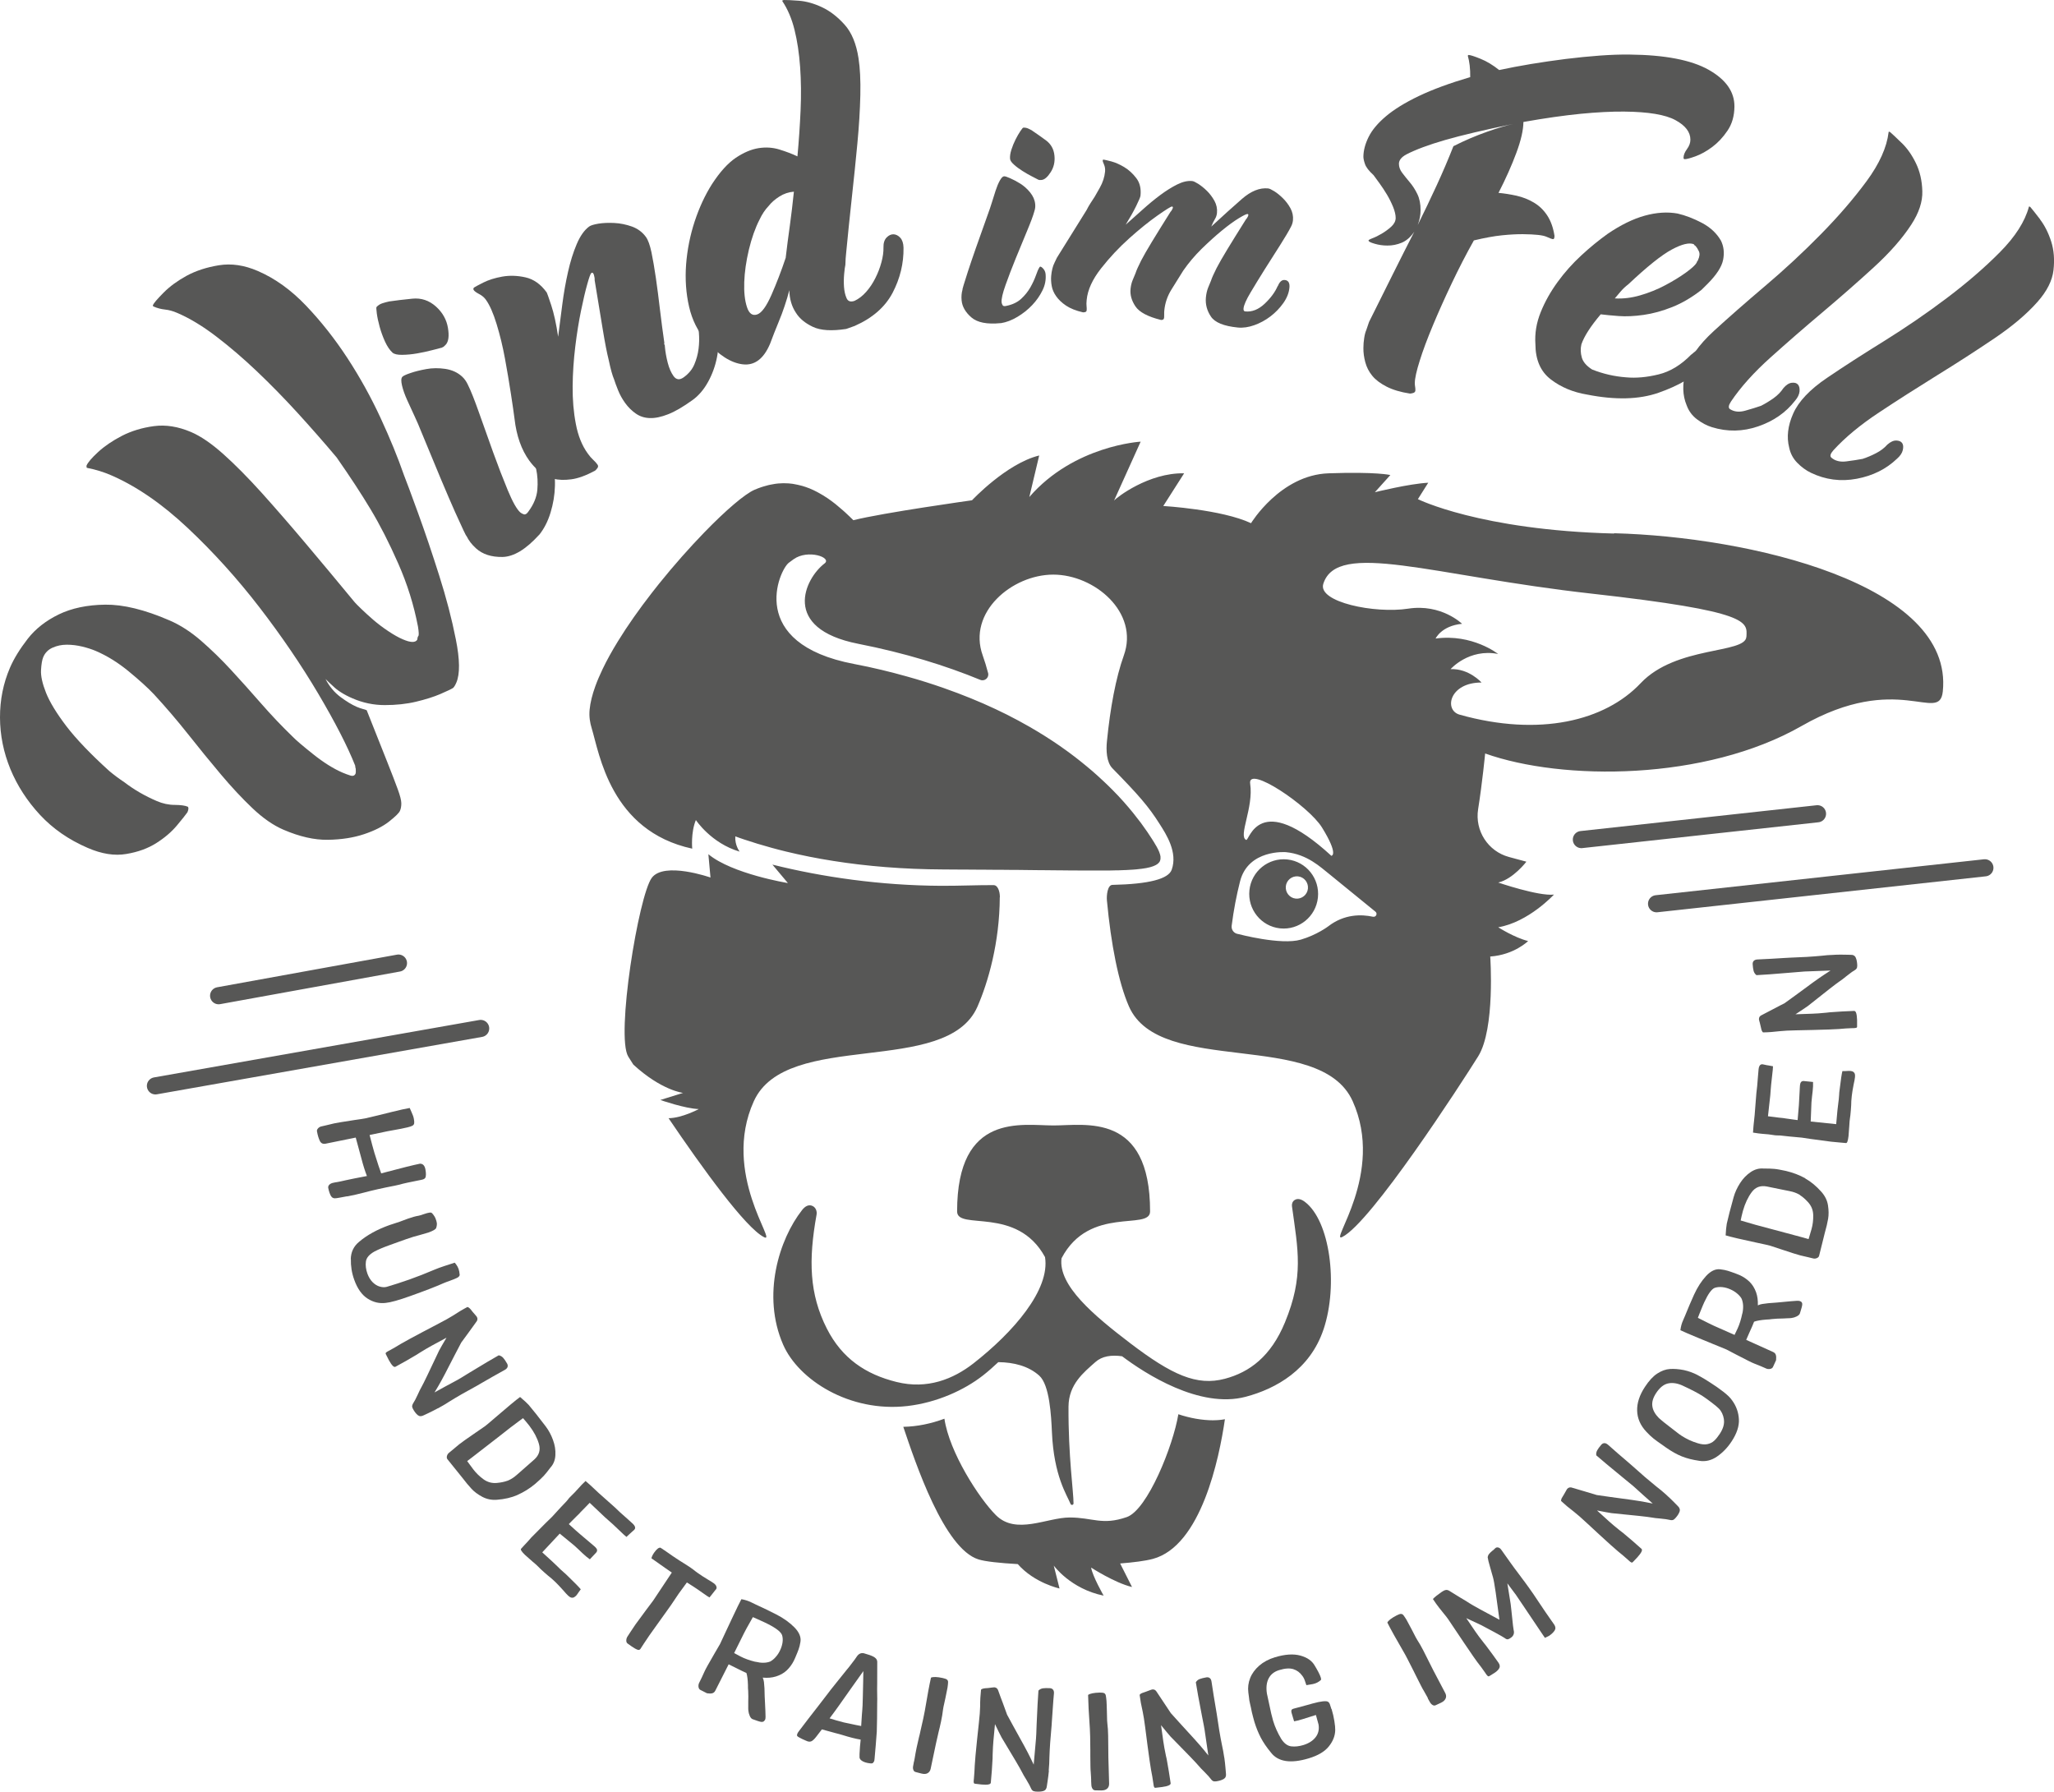 <?xml version="1.0" encoding="UTF-8"?>
<svg id="Ebene_9_Kopie_Kopie" data-name="Ebene 9 Kopie Kopie" xmlns="http://www.w3.org/2000/svg" viewBox="0 0 359.55 313.62">
  <defs>
    <style>
      .cls-1 {
        fill: none;
        stroke: #575756;
        stroke-linecap: round;
        stroke-miterlimit: 10;
        stroke-width: 3px;
      }

      .cls-2 {
        fill: #575756;
      }
    </style>
  </defs>
  <g id="Fond">
    <g>
      <line class="cls-1" x1="84.14" y1="180.02" x2="27.21" y2="190.07"/>
      <line class="cls-1" x1="69.75" y1="168.58" x2="38.27" y2="174.29"/>
      <line class="cls-1" x1="347.45" y1="151.9" x2="289.98" y2="158.19"/>
      <line class="cls-1" x1="318.15" y1="142.44" x2="276.82" y2="146.96"/>
    </g>
  </g>
  <g id="Typo">
    <g>
      <path class="cls-2" d="M60.79,209.39c-.62.12-1.07.2-1.35.25-.29.05-.47.08-.55.09-.44.08-.76-.05-.96-.39-.2-.35-.35-.81-.47-1.39-.04-.21.02-.39.16-.55.15-.16.35-.27.6-.34.14-.04.28-.07.42-.09s.27-.04.38-.06l.57-.11c.41-.08.71-.15.89-.2.19-.05.7-.16,1.53-.32l2.22-.43c-.35-.9-.67-1.92-.96-3.05-.43-1.54-.76-2.76-1-3.68l-5.27,1.07c-.47.09-.81-.07-1.01-.48-.2-.41-.37-.96-.5-1.66-.04-.19.02-.37.19-.55.16-.18.36-.29.6-.34l.7-.16,1.5-.36c.25-.07,1.44-.26,3.57-.59.86-.12,1.49-.21,1.88-.29.06-.01.81-.19,2.25-.53.28-.07,1.1-.27,2.46-.61,1.36-.34,2.39-.56,3.08-.68.03.09.15.35.34.77.2.42.33.8.39,1.15.07.35.08.61.05.78-.03.17-.13.3-.3.4-.17.1-.46.19-.86.29-.19.05-.57.13-1.15.25l-2.35.43-3.14.66c.34,1.33.62,2.37.85,3.15.56,1.79.95,2.98,1.18,3.57l.98-.26c2.66-.71,4.6-1.19,5.81-1.44.51,0,.82.33.95.99.06.32.09.6.09.87,0,.29-.04.51-.14.65-.1.14-.3.24-.58.3-2.1.41-3.39.69-3.88.85l-.8.18c-2.18.42-4,.83-5.48,1.23-.87.23-1.84.45-2.91.66Z"/>
      <path class="cls-2" d="M61.4,220.41c.03-1.24.5-2.24,1.42-3.01,1.4-1.2,3.19-2.19,5.38-2.97l.83-.27c.22-.06.53-.16.94-.31l1.42-.53c.74-.26,1.37-.44,1.89-.52.21-.04.52-.13.92-.28.06-.02.24-.08.54-.17.3-.09.55-.12.75-.09.1.05.23.17.37.37.15.19.27.4.36.6.14.34.22.63.25.87.02.24-.01.52-.12.85-.1.24-.55.5-1.35.79-.18.06-.68.21-1.48.43-.77.19-1.55.43-2.35.71l-1.29.46-1.61.58c-1.12.4-2.03.78-2.73,1.15-.91.51-1.41,1.1-1.49,1.76-.09.66,0,1.36.26,2.1.22.6.52,1.1.9,1.49.39.39.8.65,1.25.78.45.13.86.15,1.23.05.42-.12,1.04-.31,1.85-.57.82-.27,1.52-.5,2.11-.71,1.44-.51,2.92-1.09,4.44-1.74.13-.06.38-.16.76-.3.62-.22,1.33-.46,2.13-.71.2-.06.41-.12.62-.2l.23.28c.19.25.34.53.44.81.1.29.17.64.2,1.06-.03.2-.19.37-.47.51-.28.14-.7.31-1.26.51-.5.18-.86.31-1.08.41-1.34.6-3.29,1.35-5.84,2.26-2.01.72-3.45,1.12-4.3,1.2-1.11.14-2.17-.11-3.17-.75-1-.64-1.79-1.74-2.35-3.32-.42-1.16-.61-2.37-.58-3.6Z"/>
      <path class="cls-2" d="M76.64,246.51c-.59.32-1.13.59-1.61.82s-.76.36-.85.4c-.41.22-.76.21-1.06-.03-.29-.24-.58-.61-.84-1.1-.11-.2-.15-.38-.13-.53.02-.16.11-.36.28-.62.09-.1.33-.56.71-1.37.23-.52.45-.97.67-1.35.32-.56,1.33-2.66,3.05-6.32.24-.46.68-1.21,1.3-2.26l-2.54,1.37c-.59.32-1.31.74-2.16,1.27-.24.17-.42.28-.53.34-1.23.74-2.46,1.44-3.71,2.11-.27.14-.65-.25-1.16-1.18l-.5-.99c-.07-.13-.07-.23.01-.31.08-.08.19-.16.33-.23.14-.08.26-.14.36-.19.59-.32,1.24-.7,1.94-1.13l1.47-.82c1.51-.82,3.24-1.73,5.17-2.74l1.38-.74c.13-.07.46-.27,1.02-.6.92-.6,1.78-1.12,2.59-1.54.15.05.29.13.42.27.13.13.28.32.47.57.27.33.46.55.58.67.09.1.15.17.18.23.17.31.12.62-.15.93-.48.64-.91,1.24-1.3,1.8-.73,1.01-1.16,1.6-1.29,1.76-.04.06-.4.75-1.08,2.06-1.39,2.74-2.36,4.58-2.91,5.51l-.69,1.16c.91-.51,2.24-1.24,4-2.18.27-.14.97-.57,2.1-1.27,2.43-1.48,4.15-2.49,5.14-3.05.3.06.56.2.77.43.21.23.44.57.7,1.02.11.21.14.41.07.61-.07.19-.23.36-.49.5-.58.31-1.28.71-2.11,1.18-.83.47-1.49.86-2,1.15l-.79.46c-1.88,1.01-3.47,1.93-4.79,2.75-.61.4-1.28.8-2.01,1.19Z"/>
      <path class="cls-2" d="M90.59,261.68c-1.05.46-2.26.74-3.61.84-.94.07-1.79-.11-2.56-.52-.77-.41-1.4-.88-1.88-1.4-.49-.52-1.02-1.17-1.62-1.95l-2.6-3.23c-.12-.15-.14-.35-.08-.58.07-.23.19-.42.39-.57l.56-.46,1.18-.99c.35-.28,1.31-.97,2.89-2.05.98-.67,1.53-1.04,1.63-1.12.26-.19.86-.7,1.81-1.52,2.14-1.85,3.59-3.05,4.34-3.6.68.57,1.18,1.04,1.51,1.39.72.84,1.71,2.1,2.98,3.76.52.69.95,1.48,1.27,2.37.33.89.47,1.77.42,2.65-.04.87-.33,1.6-.87,2.19-.45.6-.84,1.09-1.17,1.45-.33.36-.84.83-1.52,1.42-.99.82-2.02,1.45-3.07,1.91ZM88.79,259.21c.45-.17.88-.42,1.29-.73.2-.16.61-.5,1.21-1.04.9-.78,1.65-1.44,2.25-1.98.84-.76,1.1-1.66.8-2.71-.3-1.05-.86-2.11-1.68-3.19l-.56-.69-.55-.64-2.18,1.63c-.27.23-2.52,1.98-6.75,5.25l-.84.64c.26.37.62.85,1.07,1.45.49.64,1.08,1.22,1.78,1.73.7.51,1.5.73,2.38.64.73-.07,1.32-.2,1.78-.37Z"/>
      <path class="cls-2" d="M100.77,279.37c-.16.16-.31.26-.47.28-.25.07-.54-.05-.86-.36-.24-.23-.52-.53-.82-.89-.56-.63-1.04-1.13-1.44-1.52-.29-.28-.51-.48-.66-.6-.38-.3-.81-.66-1.29-1.09-.48-.43-.81-.74-.98-.93-.15-.17-.5-.48-1.04-.93-.83-.73-1.26-1.12-1.3-1.15-.6-.58-.83-.94-.7-1.08l.62-.68c.35-.36.73-.78,1.15-1.27.13-.14.97-.98,2.51-2.53l1.16-1.13c.19-.2.36-.39.52-.57.65-.72,1.3-1.42,1.97-2.11.11-.12.21-.24.3-.36.09-.13.19-.25.32-.38l.85-.85c.6-.67,1.01-1.11,1.22-1.33l.67-.66c.66.57,1.24,1.09,1.73,1.57.37.36.75.7,1.14,1.04,1.33,1.17,2.08,1.84,2.27,2.02.52.52,1.22,1.16,2.1,1.92.55.49.9.8,1.04.94.31.3.44.57.39.81-.03.1-.09.19-.17.27-.07.07-.18.17-.33.29-.15.12-.29.25-.41.37l-.6.56c-.18-.13-.63-.54-1.33-1.22-.8-.77-1.39-1.32-1.79-1.65-.28-.22-.85-.76-1.73-1.6-.73-.7-1.26-1.2-1.59-1.5l-.8.83c-.17.17-.35.35-.53.54-.19.18-.35.36-.49.52-.18.19-.34.34-.48.47l-.97.97-.38.4c.95.87,1.6,1.45,1.96,1.75l2.54,2.15c.3.27.45.49.45.66,0,.17-.06.32-.2.46l-1.07,1.14c-.4-.28-.82-.62-1.25-1.03l-.68-.65c-.32-.31-.58-.55-.78-.72l-2.56-2.1-3.06,3.28c1.47,1.33,2.37,2.17,2.72,2.52.25.27.62.61,1.09,1.02.16.13.37.32.62.57,1.27,1.23,2.04,2.01,2.31,2.36l-.33.45c-.22.34-.41.6-.56.76Z"/>
      <path class="cls-2" d="M125.29,278.24c-.06.09-.15.19-.25.31-.1.11-.22.26-.35.45l-.5.62c-.19-.1-.58-.36-1.18-.79-.7-.5-1.26-.88-1.67-1.14l-1.1-.7-1.44,1.97c-.17.23-.31.45-.43.64l-.93,1.38-.84,1.18-1.87,2.61-1.06,1.49-.98,1.46c-.08.14-.17.28-.28.43l-.3.47c-.12.17-.28.22-.47.16-.3-.1-.66-.3-1.08-.6-.42-.3-.65-.46-.69-.49-.16-.11-.24-.29-.24-.53,0-.24.06-.47.2-.69l.54-.83c.37-.57.66-1,.87-1.3l1.93-2.62,1.17-1.56,1.63-2.45,1.63-2.45c-.28-.18-.66-.44-1.13-.78l-2.44-1.72c.07-.32.25-.67.52-1.05.19-.26.37-.47.56-.62.19-.15.36-.21.51-.18.55.36,1.25.83,2.09,1.43.22.14.43.28.63.42.2.14.4.28.59.39.33.2.76.47,1.29.81.53.34.92.61,1.19.82.16.14.42.33.77.58.46.33,1.04.71,1.76,1.14.42.24.75.45,1,.63.34.24.5.51.5.8,0,.08-.04.19-.14.32Z"/>
      <path class="cls-2" d="M133.86,301.11c-.12.23-.32.32-.61.29-.24-.03-.74-.19-1.52-.48-.19-.08-.36-.27-.49-.58-.13-.3-.21-.6-.24-.91-.02-.21-.03-.45-.02-.73,0-.28,0-.54,0-.8.02-.64.02-1.28-.01-1.93-.03-.29-.05-.63-.04-1.02-.03-.96-.12-1.66-.27-2.11-.47-.21-1.09-.51-1.86-.9l-1.25-.62-2.33,4.6c-.13.26-.31.41-.54.47s-.53.06-.92,0l-1.16-.59c-.17-.09-.28-.25-.32-.49-.04-.24-.01-.47.08-.69.31-.61.64-1.3.97-2.05.13-.31.72-1.39,1.79-3.22.56-.94.86-1.47.92-1.58l1.05-2.25c.18-.39.6-1.28,1.25-2.66.65-1.38,1.13-2.36,1.44-2.94.63.11,1.19.29,1.68.53l.83.4c1.31.6,2.52,1.19,3.62,1.75,1.26.65,2.31,1.4,3.15,2.25.84.86,1.19,1.7,1.06,2.53-.08.52-.19.95-.32,1.31-.13.36-.33.86-.61,1.51l-.23.5c-.34.67-.77,1.24-1.27,1.71-.5.46-1.12.81-1.87,1.04-.69.21-1.45.28-2.3.2.11.27.18.54.21.78s.06.61.09,1.07c.02,1.02.05,1.9.1,2.65.02.32.04.75.06,1.29.02.54.03.9.03,1.08,0,.24-.03.43-.11.59ZM132.24,290.87c1.01.25,1.87.24,2.59-.04.32-.18.63-.42.92-.75.29-.32.54-.68.74-1.08.24-.47.4-.95.48-1.43.08-.48.06-.93-.06-1.33-.18-.56-.99-1.21-2.44-1.95-.34-.18-.82-.4-1.44-.68l-.53-.24-.71-.31c-.94,1.66-1.46,2.59-1.54,2.79l-1.74,3.5,1.12.6c.71.37,1.58.68,2.58.93Z"/>
      <path class="cls-2" d="M152.97,308.34c-.05.14-.12.23-.21.28-.09.05-.23.07-.41.04-.33-.03-.63-.09-.91-.18-.59-.2-.92-.48-.98-.84v-.63c.05-.97.11-1.77.19-2.41v-.1c-.86-.14-1.93-.41-3.2-.81-.14-.05-.31-.1-.52-.15-.21-.05-.44-.12-.69-.18l-2.37-.65c-.56.74-.91,1.19-1.04,1.35-.32.4-.59.64-.8.73s-.44.09-.7,0l-.29-.12c-.45-.19-.81-.36-1.09-.52-.19-.1-.31-.18-.38-.26s-.07-.19-.02-.36c.05-.15.15-.32.3-.51,1.2-1.59,2.33-3.05,3.37-4.38l1.6-2.08c.2-.29.75-.98,1.64-2.09.89-1.1,1.47-1.83,1.75-2.18l.43-.52c.23-.28.55-.7.97-1.27.24-.36.37-.55.4-.58.33-.46.73-.64,1.22-.53l.97.3c.47.16.83.34,1.06.55.24.21.33.49.3.85,0,.12,0,1.33-.01,3.63-.01.69-.02,1.32,0,1.89s.01,1.07,0,1.49c-.02.95-.02,1.84-.02,2.69-.02,1.31-.04,2.09-.05,2.32-.04.61-.1,1.39-.18,2.34-.08.95-.15,1.75-.21,2.41-.02.2-.04.35-.08.46ZM148.47,301.65c.99.22,1.76.38,2.28.47,0-.1,0-.22.02-.35l.1-1.57.08-.99c.03-.19.06-.96.09-2.3s.05-2.22.06-2.66l.03-1.74c-.98,1.4-1.76,2.49-2.33,3.28l-1.87,2.65c-.47.67-1.04,1.45-1.71,2.34.81.26,1.64.5,2.48.71l.76.16Z"/>
      <path class="cls-2" d="M160,308.35c.07-.33.16-.81.26-1.45.02-.16.08-.48.19-.97l.42-1.86c.08-.28.16-.61.24-1.01l.51-2.26c.14-.64.22-1.08.26-1.3.45-2.68.81-4.63,1.09-5.85.4-.16,1.08-.14,2.05.07.36.08.61.17.74.27.13.1.2.25.2.44,0,.19-.03.51-.1.98-.05.29-.17.9-.37,1.84l-.34,1.55-.08.48c-.07.64-.19,1.34-.35,2.09-.17.77-.3,1.36-.41,1.76l-.46,2.02-.94,4.46c-.06.28-.19.5-.38.66-.19.16-.42.24-.7.24-.1.01-.28-.01-.53-.07-.19-.04-.37-.09-.55-.14-.18-.05-.33-.1-.45-.12-.2-.04-.35-.17-.42-.39-.08-.21-.09-.45-.03-.7l.14-.76Z"/>
      <path class="cls-2" d="M183.61,309.92c-.06.67-.14,1.27-.22,1.79-.08.52-.13.83-.14.93-.04.46-.25.75-.61.86-.37.11-.83.14-1.39.09-.22-.02-.4-.08-.51-.18-.12-.1-.24-.29-.36-.58-.04-.13-.28-.58-.74-1.35-.31-.48-.56-.92-.75-1.3-.28-.58-1.47-2.59-3.56-6.05-.25-.46-.63-1.24-1.16-2.34l-.27,2.88c-.06.67-.11,1.51-.14,2.5,0,.29,0,.5-.01.63-.07,1.43-.17,2.85-.31,4.25-.03.3-.57.41-1.63.31l-1.1-.13c-.14-.01-.23-.07-.25-.18-.02-.11-.03-.24-.01-.4.01-.16.03-.3.04-.41.06-.67.11-1.42.14-2.24l.13-1.68c.16-1.71.36-3.65.6-5.82l.15-1.56c.01-.14.03-.54.06-1.18,0-1.1.06-2.1.16-3.01.12-.1.27-.17.45-.2.18-.03.42-.06.73-.07.42-.04.72-.08.88-.11.13-.02.23-.03.29-.02.35.03.58.25.69.65.27.75.52,1.45.77,2.08.44,1.17.69,1.86.75,2.06.03.07.4.75,1.11,2.04,1.5,2.68,2.49,4.5,2.96,5.48l.59,1.22c.08-1.04.22-2.55.4-4.53.03-.3.07-1.12.11-2.46.12-2.84.23-4.83.32-5.97.21-.22.48-.35.79-.4.31-.04.72-.05,1.24-.02.24.02.42.12.54.28s.17.39.14.68c-.06.66-.13,1.46-.19,2.41-.07.95-.12,1.72-.16,2.3l-.06.91c-.2,2.13-.33,3.96-.38,5.5,0,.73-.05,1.5-.12,2.34Z"/>
      <path class="cls-2" d="M191.01,311.65c0-.34-.04-.83-.08-1.47-.02-.16-.04-.49-.05-.99l-.02-1.9c0-.29,0-.63,0-1.04l-.03-2.31c-.02-.66-.03-1.1-.05-1.32-.19-2.71-.29-4.69-.31-5.94.35-.25,1.02-.38,2.01-.41.37,0,.63.02.78.09.16.07.25.2.3.38.04.18.09.51.13.97.02.29.05.91.07,1.88l.04,1.59.04.48c.08.64.13,1.35.14,2.12.02.79.02,1.39.02,1.81l.02,2.07.13,4.55c0,.29-.06.53-.21.73-.15.2-.36.33-.63.4-.1.03-.27.05-.53.06-.19,0-.38,0-.57-.01-.18-.01-.34-.02-.47-.01-.21,0-.38-.09-.5-.28-.12-.19-.19-.41-.2-.67l-.04-.77Z"/>
      <path class="cls-2" d="M214.32,307.68c.09.67.16,1.27.2,1.8.04.53.07.84.08.94.07.46-.07.79-.4.98-.33.19-.77.33-1.33.41-.22.03-.4.01-.54-.06-.14-.07-.3-.23-.48-.48-.07-.12-.41-.5-1.04-1.14-.41-.4-.76-.76-1.03-1.09-.41-.49-2.03-2.18-4.87-5.06-.35-.39-.9-1.06-1.67-2l.4,2.86c.1.67.24,1.49.45,2.47.07.28.12.49.14.61.26,1.41.49,2.81.69,4.21.04.3-.46.53-1.51.67l-1.1.13c-.14.02-.24-.02-.28-.12-.05-.1-.08-.23-.1-.39-.02-.16-.04-.29-.06-.41-.09-.67-.22-1.4-.38-2.21l-.26-1.67c-.24-1.7-.5-3.64-.77-5.8l-.22-1.55c-.02-.14-.09-.53-.21-1.16-.25-1.07-.43-2.06-.54-2.96.1-.13.23-.23.4-.3.17-.07.4-.15.69-.24.4-.14.68-.24.83-.31.12-.05.21-.08.28-.09.35-.05.62.11.82.47.43.67.85,1.28,1.23,1.85.7,1.04,1.1,1.65,1.21,1.82.04.06.56.64,1.56,1.73,2.08,2.25,3.47,3.8,4.16,4.64l.85,1.05c-.16-1.03-.38-2.53-.66-4.51-.04-.3-.2-1.11-.46-2.42-.54-2.79-.9-4.75-1.07-5.88.16-.27.38-.46.67-.57.29-.11.69-.21,1.2-.3.24-.03.44.02.59.15.16.13.25.34.29.63.09.65.22,1.45.37,2.39.16.94.28,1.7.38,2.27l.15.9c.3,2.11.6,3.93.91,5.44.16.71.3,1.47.42,2.3Z"/>
      <path class="cls-2" d="M233.09,299.14c.22.72.38,1.43.49,2.12.11.69.16,1.21.15,1.57-.02,1-.39,1.95-1.11,2.85-.72.91-1.9,1.61-3.53,2.1-3.15.95-5.36.62-6.62-1.02-.75-.91-1.34-1.78-1.77-2.6-.43-.82-.8-1.74-1.12-2.77l-.24-.88c-.15-.54-.27-1.08-.37-1.63-.06-.32-.11-.52-.14-.61-.11-.42-.18-.84-.21-1.27l-.1-.75c-.11-.87,0-1.71.32-2.52.32-.81.86-1.54,1.59-2.18.74-.64,1.65-1.13,2.74-1.46,1.75-.53,3.24-.63,4.45-.3,1.21.33,2.06.92,2.54,1.79.19.31.4.67.61,1.07.21.41.36.73.43.98.07.21.07.36.03.42-.38.37-.85.61-1.42.73l-1.13.19c-.05-.12-.13-.35-.24-.71-.11-.35-.27-.67-.48-.94-.41-.56-.92-.95-1.56-1.15-.63-.2-1.46-.15-2.47.16-.86.26-1.48.74-1.85,1.45-.37.71-.47,1.59-.31,2.65l.76,3.52c.14.56.25.98.33,1.26.32,1.06.79,2.11,1.41,3.15.51.8,1.1,1.24,1.76,1.32.66.08,1.36,0,2.1-.22.95-.29,1.68-.75,2.16-1.37.49-.63.66-1.37.52-2.23l-.46-1.67-2.32.73c-.68.21-1.18.33-1.5.38l-.44-1.48c-.06-.18-.06-.34-.02-.47.04-.13.2-.23.47-.29l2.12-.57c.25-.07.6-.17,1.07-.3.47-.12.8-.21,1.01-.25.54-.11.98-.17,1.33-.16.35,0,.59.17.71.5.08.2.17.49.29.89Z"/>
      <path class="cls-2" d="M249.94,297.21c-.16-.3-.4-.73-.72-1.28-.09-.13-.25-.42-.48-.87l-.86-1.7c-.12-.26-.27-.57-.46-.93l-1.05-2.06c-.3-.58-.51-.97-.63-1.16-1.37-2.35-2.33-4.08-2.89-5.2.2-.38.75-.79,1.63-1.25.33-.17.58-.26.74-.26.17,0,.31.06.44.21.12.15.3.42.55.82.15.25.44.8.89,1.66l.73,1.41.24.42c.35.54.71,1.15,1.06,1.84.36.7.63,1.24.81,1.61l.93,1.85,2.12,4.03c.13.26.18.5.13.75-.05.24-.18.45-.39.64-.07.07-.22.17-.45.29-.17.09-.34.17-.51.24-.17.07-.31.14-.43.2-.19.1-.38.09-.57-.03-.2-.12-.35-.29-.47-.51l-.38-.67Z"/>
      <path class="cls-2" d="M266.74,276.68c.55.74,1.1,1.52,1.66,2.32.42.61.72,1.06.91,1.36.26.41.66,1,1.21,1.8.5.73.87,1.25,1.1,1.58.23.33.38.53.43.61.26.38.29.73.09,1.05-.2.31-.53.63-.98.94l-.72.35-.42-.61c-.05-.08-1.2-1.78-3.43-5.1-.39-.57-.68-.99-.86-1.27-.18-.28-.3-.46-.37-.55l-1.5-2.01c.04.26.21,1.3.5,3.11l.08.5c.04.25.07.54.1.88.03.34.06.68.11,1.02.16,1.62.27,2.51.31,2.65.08.29.08.55-.01.79-.09.23-.25.42-.46.56-.19.15-.36.24-.53.28-.16.03-.35-.04-.57-.22-.18-.13-.76-.46-1.73-.99-.97-.53-1.76-.95-2.36-1.26l-2.63-1.23c.35.54.88,1.32,1.58,2.33.38.56.88,1.23,1.5,2.01.19.22.32.38.39.49.86,1.14,1.58,2.13,2.16,2.96.24.34.29.65.17.92-.13.27-.37.53-.72.78l-.55.35c-.12.06-.26.15-.45.28-.12.08-.22.09-.31.02-.09-.07-.17-.17-.27-.3-.09-.13-.17-.24-.23-.34-.38-.56-.83-1.16-1.33-1.8l-.7-.98c-.93-1.35-2.06-3.02-3.4-5.03l-1.02-1.52c-.17-.25-.43-.58-.77-.99-.11-.14-.37-.46-.77-.96-.4-.51-.77-1.03-1.12-1.57.29-.32.8-.73,1.54-1.24.25-.17.48-.29.68-.33.2-.05.41,0,.64.13l1.84,1.14c.89.52,1.44.86,1.67,1.02.6.39,2.36,1.36,5.28,2.91l-.12-.85c-.16-1.25-.34-2.57-.54-3.94-.2-1.37-.36-2.26-.48-2.67l-.17-.59c-.03-.13-.15-.56-.36-1.27-.21-.71-.34-1.25-.39-1.6.03-.24.11-.43.24-.59.13-.16.31-.34.56-.55.05-.04.12-.09.2-.15.08-.07.17-.15.27-.26.16-.17.34-.23.56-.18.22.05.41.19.57.43.37.54.89,1.27,1.54,2.17.65.91,1.06,1.46,1.22,1.66.22.3.61.81,1.16,1.56Z"/>
      <path class="cls-2" d="M291.71,261.68c.5.45.94.87,1.31,1.25.37.38.59.6.66.67.34.31.45.65.32,1.01-.13.36-.38.75-.76,1.16-.15.17-.3.27-.45.3-.15.04-.38.02-.68-.06-.13-.05-.64-.12-1.53-.21-.57-.04-1.07-.1-1.49-.18-.63-.12-2.96-.37-6.98-.76-.52-.08-1.37-.23-2.56-.47l2.14,1.94c.5.45,1.14.99,1.92,1.61.24.17.4.3.5.38,1.1.91,2.18,1.84,3.23,2.79.23.21-.02.7-.73,1.49l-.76.8c-.1.11-.19.14-.29.09-.1-.05-.21-.12-.33-.23-.12-.11-.22-.2-.3-.27-.5-.45-1.07-.94-1.71-1.45l-1.27-1.11c-1.27-1.15-2.71-2.47-4.31-3.96l-1.16-1.05c-.11-.1-.41-.35-.91-.76-.87-.66-1.65-1.31-2.31-1.93,0-.16.03-.32.11-.48.08-.16.21-.37.38-.63.22-.36.37-.62.44-.77.06-.12.11-.2.16-.25.24-.26.55-.32.93-.17.76.23,1.47.44,2.13.63,1.2.35,1.9.56,2.1.63.07.02.84.13,2.3.33,3.04.39,5.1.7,6.17.9l1.33.26c-.78-.69-1.92-1.7-3.39-3.04-.23-.2-.86-.72-1.9-1.56-2.2-1.8-3.73-3.08-4.59-3.83-.05-.3,0-.59.15-.87.15-.27.39-.61.73-1,.16-.18.34-.27.55-.27.21,0,.41.1.63.29.49.44,1.09.97,1.82,1.6s1.31,1.12,1.75,1.5l.69.6c1.58,1.43,2.98,2.63,4.19,3.6.58.44,1.18.94,1.8,1.5Z"/>
      <path class="cls-2" d="M300.57,254.95c-.98.68-2.02.93-3.12.75-1.16-.17-2.17-.42-3.04-.77-.87-.35-1.8-.87-2.8-1.57-.23-.15-.39-.27-.49-.35-.69-.47-1.24-.87-1.66-1.2-.42-.33-.84-.74-1.28-1.21-1.03-1.1-1.56-2.32-1.6-3.66-.04-1.34.41-2.74,1.37-4.19.7-1.07,1.42-1.85,2.16-2.33s1.47-.74,2.19-.79c.72-.05,1.55.01,2.47.19.85.19,1.64.48,2.35.85s1.49.83,2.32,1.38c.75.47,1.48.99,2.21,1.55.73.56,1.25,1.07,1.56,1.53.72.99,1.11,2.08,1.18,3.28.07,1.2-.35,2.49-1.27,3.89-.71,1.09-1.56,1.97-2.55,2.65ZM301.77,248.42c-.13-.77-.42-1.4-.9-1.88-.23-.23-.65-.58-1.25-1.04-.6-.46-1.13-.84-1.59-1.14-.74-.48-1.94-1.11-3.61-1.88-.92-.39-1.75-.49-2.49-.31-.74.18-1.43.75-2.04,1.69-.53.81-.75,1.56-.65,2.27.09.71.48,1.41,1.16,2.1.5.44,1.15.97,1.96,1.58.44.33.78.59,1.01.78.31.26.64.5.99.73.85.55,1.78.99,2.81,1.3.67.21,1.24.26,1.71.16.47-.1.87-.3,1.18-.59.32-.29.64-.69.98-1.2.61-.93.85-1.78.72-2.55Z"/>
      <path class="cls-2" d="M315.17,227.78c.23.11.34.3.31.59-.02.24-.16.75-.41,1.53-.07.2-.26.37-.55.52-.3.15-.59.24-.89.28-.21.03-.45.05-.73.05-.28,0-.54.02-.8.04-.64,0-1.28.04-1.93.1-.29.05-.63.08-1.02.09-.95.08-1.65.2-2.1.37-.18.48-.46,1.12-.82,1.9l-.56,1.28,4.7,2.12c.26.12.43.29.49.52.07.22.08.53.04.92l-.54,1.18c-.08.17-.24.29-.47.34-.24.05-.47.04-.69-.05-.63-.29-1.33-.58-2.09-.87-.32-.11-1.42-.66-3.3-1.64-.97-.51-1.51-.79-1.63-.85l-2.3-.94c-.4-.17-1.31-.54-2.72-1.12-1.41-.58-2.41-1.02-3.01-1.3.08-.63.23-1.2.46-1.7l.36-.84c.54-1.34,1.07-2.58,1.58-3.7.59-1.29,1.29-2.37,2.1-3.25.82-.88,1.64-1.27,2.48-1.17.52.06.96.15,1.32.26.36.11.88.29,1.54.54l.52.21c.69.31,1.27.71,1.76,1.19.49.48.86,1.09,1.13,1.82.24.67.34,1.44.31,2.29.27-.12.53-.21.77-.24.25-.04.6-.08,1.07-.14,1.02-.07,1.9-.14,2.64-.22.31-.03.74-.07,1.28-.12.54-.04.9-.07,1.08-.08.24-.02.44.01.6.09ZM305.01,229.88c.21-1.02.15-1.88-.16-2.59-.19-.32-.45-.61-.79-.89-.33-.28-.71-.51-1.11-.69-.48-.22-.97-.36-1.45-.41-.49-.05-.93-.01-1.33.12-.55.21-1.16,1.05-1.84,2.52-.16.35-.37.84-.62,1.47l-.22.54-.28.72c1.71.87,2.66,1.33,2.85,1.41l3.57,1.58.55-1.15c.33-.73.6-1.6.81-2.62Z"/>
      <path class="cls-2" d="M316.01,206.28c1,.56,1.95,1.35,2.85,2.37.62.71,1,1.49,1.13,2.35.13.86.14,1.64.02,2.34-.12.7-.31,1.52-.58,2.46l-1,4.02c-.05.19-.19.32-.42.41s-.45.1-.68.03l-.7-.17-1.5-.35c-.44-.11-1.56-.46-3.38-1.07-1.13-.38-1.75-.59-1.88-.62-.31-.09-1.08-.26-2.31-.52-2.77-.59-4.6-1.02-5.49-1.29.05-.89.11-1.57.2-2.05.24-1.08.64-2.63,1.2-4.64.23-.83.61-1.65,1.12-2.45.51-.8,1.13-1.44,1.85-1.93.72-.49,1.48-.7,2.28-.63.75,0,1.37.01,1.86.06.49.04,1.17.17,2.05.36,1.25.3,2.38.73,3.38,1.29ZM315.13,209.2c-.41-.26-.86-.45-1.36-.59-.25-.07-.77-.18-1.56-.33-1.17-.24-2.14-.44-2.94-.6-1.11-.21-1.99.12-2.64,1-.65.88-1.16,1.96-1.53,3.26l-.22.87-.18.82,2.61.76c.34.08,3.1.82,8.26,2.21l1.02.29c.14-.43.31-1.01.51-1.73.22-.77.32-1.59.3-2.47-.02-.87-.32-1.63-.92-2.28-.5-.54-.95-.94-1.37-1.19Z"/>
      <path class="cls-2" d="M323.97,187.46c.22.03.39.1.51.21.21.15.28.45.23.9-.04.33-.11.73-.22,1.19-.16.82-.28,1.51-.34,2.07-.05.4-.07.69-.08.89,0,.48-.04,1.05-.09,1.69-.05.64-.1,1.09-.15,1.34-.04.22-.08.69-.12,1.39-.08,1.11-.13,1.68-.13,1.73-.1.83-.24,1.23-.44,1.21l-.91-.08c-.49-.06-1.06-.11-1.7-.16-.19-.02-1.37-.18-3.53-.47l-1.6-.24c-.27-.03-.53-.05-.77-.07-.96-.08-1.92-.18-2.88-.29-.16-.02-.32-.03-.47-.02-.15,0-.32,0-.5-.02l-1.19-.17c-.9-.07-1.5-.13-1.8-.17l-.93-.14c.06-.87.12-1.64.21-2.33.06-.51.11-1.02.14-1.54.13-1.76.21-2.77.24-3.03.1-.73.19-1.68.27-2.83.05-.74.09-1.2.12-1.39.05-.43.19-.7.41-.8.1-.04.21-.05.32-.03.1.01.24.04.43.09.19.05.37.08.55.1l.81.15c0,.23-.05.83-.17,1.8-.13,1.1-.21,1.91-.24,2.42,0,.35-.09,1.14-.23,2.35-.12,1-.2,1.73-.24,2.18l1.15.14c.24.03.49.06.75.1.26.04.5.06.71.07.26.03.48.07.67.1l1.36.19.55.07c.12-1.28.19-2.15.22-2.62l.18-3.33c.03-.4.11-.65.25-.76.13-.11.3-.15.49-.12l1.56.16c.02.49,0,1.03-.07,1.62l-.11.93c-.05.45-.09.8-.1,1.06l-.13,3.31,4.46.46c.17-1.97.29-3.2.37-3.69.06-.36.11-.86.15-1.49,0-.21.03-.49.08-.84.21-1.75.37-2.84.49-3.27h.56c.41-.04.72-.04.95-.01Z"/>
      <path class="cls-2" d="M321.17,167.12c.67-.02,1.28-.03,1.81-.01.53.01.84.02.94.02.47-.02.78.15.93.5.16.35.24.8.26,1.37,0,.22-.03.4-.12.53-.08.13-.26.27-.53.43-.13.05-.54.36-1.25.91-.44.37-.84.67-1.2.91-.53.35-2.38,1.79-5.54,4.31-.42.3-1.15.78-2.17,1.45l2.89-.1c.67-.02,1.51-.08,2.5-.18.29-.04.5-.06.62-.07,1.43-.11,2.85-.19,4.26-.24.31,0,.47.51.51,1.57v1.11c.02.15-.03.24-.14.27s-.23.06-.4.06c-.16,0-.3,0-.41.01-.67.02-1.42.07-2.24.15l-1.68.08c-1.72.06-3.67.11-5.85.15l-1.56.05c-.14,0-.54.03-1.18.09-1.09.13-2.09.21-3.01.22-.12-.11-.2-.25-.26-.43-.05-.17-.11-.41-.17-.72-.09-.42-.17-.7-.22-.86-.04-.13-.06-.22-.06-.29-.01-.35.17-.61.55-.76.71-.36,1.37-.7,1.97-1.03,1.11-.58,1.75-.92,1.94-1,.06-.03.69-.49,1.88-1.36,2.46-1.83,4.15-3.05,5.06-3.64l1.13-.74c-1.04.05-2.56.11-4.55.17-.3.01-1.12.08-2.45.2-2.84.24-4.82.39-5.96.44-.25-.19-.41-.43-.5-.73-.08-.3-.14-.71-.17-1.22,0-.24.06-.43.21-.57.15-.14.37-.22.66-.23.66-.02,1.46-.06,2.42-.12.95-.06,1.72-.1,2.3-.14l.91-.05c2.14-.07,3.97-.18,5.51-.33.72-.09,1.5-.15,2.33-.17Z"/>
    </g>
    <g>
      <path class="cls-2" d="M32.89,141.21c.15.18.12.5-.08.97-.3.43-.91,1.2-1.84,2.31-.93,1.11-2.12,2.14-3.59,3.07-1.47.94-3.22,1.58-5.28,1.92-2.05.35-4.3,0-6.76-1.07-3.3-1.42-6.08-3.35-8.34-5.78-2.25-2.43-3.98-5.1-5.19-8.03C.62,131.69.01,128.69,0,125.6c-.01-3.08.57-5.99,1.75-8.73.69-1.6,1.73-3.28,3.1-5.05,1.37-1.76,3.19-3.18,5.45-4.28,2.26-1.09,4.97-1.66,8.12-1.7,3.15-.04,6.9.87,11.24,2.75,1.89.81,3.73,2,5.52,3.55,1.79,1.56,3.55,3.26,5.26,5.12,1.72,1.86,3.47,3.82,5.27,5.88,1.8,2.06,3.65,4.01,5.54,5.83.54.57,1.73,1.58,3.56,3.04,1.83,1.46,3.55,2.54,5.15,3.23.47.2.93.37,1.38.51.45.14.75.02.91-.36.04-.09.05-.37.02-.83-.05-.13-.09-.31-.1-.55-1.34-3.38-3.5-7.58-6.48-12.62-2.98-5.03-6.41-10.06-10.28-15.09-3.88-5.03-8.06-9.66-12.56-13.89-4.5-4.23-8.97-7.3-13.4-9.22-1.32-.57-2.7-1-4.15-1.28l-.14-.06-.02-.34c.24-.57.92-1.36,2.04-2.39,1.12-1.03,2.5-1.97,4.16-2.83,1.66-.85,3.52-1.42,5.6-1.7,2.08-.28,4.25.07,6.52,1.04,1.7.73,3.58,2.02,5.64,3.86,2.06,1.84,4.28,4.09,6.67,6.73,2.38,2.65,4.95,5.6,7.69,8.85,2.74,3.25,5.62,6.7,8.63,10.35.15.18.54.57,1.17,1.18.63.61,1.34,1.25,2.11,1.92.78.67,1.64,1.32,2.6,1.96.96.64,1.81,1.12,2.57,1.44,1.32.57,2.15.59,2.49.07.03-.32.1-.55.2-.67.11-.12.09-.66-.06-1.62-.72-3.78-1.87-7.46-3.46-11.06-1.58-3.59-3.19-6.75-4.82-9.46-1.63-2.72-3.62-5.76-5.97-9.12-2.22-2.64-4.51-5.24-6.87-7.83-2.36-2.58-4.73-5-7.11-7.26-2.38-2.26-4.75-4.29-7.11-6.09-2.36-1.8-4.62-3.17-6.79-4.1-.75-.33-1.48-.53-2.18-.6-.69-.07-1.37-.26-2.03-.54l-.08-.2c.16-.38.79-1.11,1.88-2.21,1.09-1.1,2.44-2.08,4.04-2.96,1.61-.87,3.49-1.49,5.66-1.84,2.17-.35,4.43-.02,6.79,1,3.02,1.3,5.84,3.33,8.46,6.08,2.62,2.75,5.03,5.8,7.22,9.15,2.19,3.35,4.13,6.85,5.81,10.48,1.68,3.63,3.04,6.96,4.09,9.99.43,1.08,1.26,3.31,2.49,6.7,1.23,3.38,2.46,7.02,3.69,10.91,1.24,3.89,2.21,7.61,2.91,11.16.71,3.55.74,6.08.09,7.59-.2.47-.4.78-.57.93-.31.2-1.05.55-2.22,1.06-1.17.5-2.59.95-4.27,1.35-1.68.4-3.5.59-5.46.59-1.96,0-3.83-.39-5.63-1.17-.75-.32-1.42-.67-1.99-1.03-.57-.36-1.05-.73-1.45-1.13-.49-.43-.92-.84-1.31-1.24.67,1.3,1.54,2.34,2.59,3.13,1.06.79,2.01,1.37,2.86,1.74.38.16.72.28,1.02.36.3.08.55.15.74.24,1.5,3.78,2.69,6.76,3.54,8.91.86,2.16,1.49,3.81,1.9,4.93.41,1.13.62,1.94.62,2.45,0,.5-.07.95-.24,1.32-.16.38-.8,1-1.9,1.87-1.1.87-2.57,1.61-4.4,2.22-1.83.61-3.93.94-6.3.98-2.37.04-4.97-.55-7.8-1.77-1.79-.77-3.6-2.03-5.43-3.77-1.83-1.74-3.66-3.7-5.51-5.9-1.85-2.2-3.76-4.53-5.71-7-1.96-2.47-3.97-4.82-6.03-7.05-1.08-1.14-2.55-2.47-4.41-4-1.86-1.53-3.78-2.72-5.76-3.57-.66-.28-1.45-.54-2.36-.76-.91-.22-1.81-.33-2.71-.33-.9,0-1.73.18-2.49.52-.76.34-1.31.89-1.63,1.65-.2.47-.33,1.23-.39,2.27-.06,1.04.24,2.37.88,3.99.65,1.62,1.83,3.56,3.54,5.81,1.72,2.25,4.22,4.87,7.52,7.86.82.69,1.71,1.35,2.67,1.99,1.68,1.29,3.57,2.38,5.64,3.27,1.04.45,2.09.68,3.15.68,1.06.01,1.83.11,2.3.32Z"/>
      <path class="cls-2" d="M68.09,52.77c1.14-.17,2.5-.33,4.08-.49,1.58-.16,2.96.31,4.17,1.4,1.14,1.04,1.83,2.27,2.07,3.7.24,1.43.11,2.41-.38,2.95-.27.3-.47.45-.58.46-.06.06-.14.09-.25.1-.28.07-.82.21-1.62.42-.8.21-1.65.39-2.56.55-.91.16-1.79.24-2.62.25-.83.01-1.4-.12-1.7-.39-.48-.44-.91-1.08-1.3-1.92-.38-.84-.7-1.71-.94-2.59-.24-.88-.41-1.66-.5-2.35-.09-.68-.11-1.06-.05-1.12.27-.3.61-.52,1.01-.65.4-.13.79-.24,1.19-.32ZM94.34,93.65c-2.3,2.52-4.42,3.8-6.38,3.84-1.95.03-3.5-.47-4.64-1.51-.36-.33-.68-.67-.96-1.03-.27-.36-.51-.74-.7-1.13-.05.06-.72-1.35-2.01-4.22-1.28-2.87-3.29-7.64-6.02-14.3-.26-.68-.62-1.5-1.06-2.45-.45-.96-.88-1.9-1.3-2.83-.42-.93-.72-1.78-.9-2.55-.18-.77-.16-1.27.06-1.51.16-.18.64-.4,1.44-.67.79-.27,1.72-.5,2.77-.69s2.16-.2,3.32-.03c1.16.18,2.13.62,2.91,1.33.42.38.76.86,1.02,1.42.51,1.01,1.16,2.65,1.96,4.91.8,2.27,1.62,4.59,2.48,6.96.86,2.38,1.71,4.58,2.55,6.61.84,2.03,1.57,3.32,2.17,3.87.18.16.4.28.66.36.26.07.53-.1.8-.51.92-1.25,1.44-2.51,1.55-3.78.11-1.27.04-2.49-.21-3.66-.26-1.17-.58-2.2-.97-3.1-.39-.9-.62-1.61-.7-2.12-.07-.29.18-.41.76-.38.58.03,1.08.24,1.5.62,1.02.93,1.74,2.11,2.15,3.52.41,1.42.6,2.91.55,4.46-.04,1.56-.3,3.11-.77,4.65-.47,1.55-1.15,2.86-2.02,3.93Z"/>
      <path class="cls-2" d="M121.89,55.7c-.4-1.11-.31-1.88.28-2.31.66-.48,1.35-.22,2.06.77.76,1.05,1.24,2.34,1.43,3.85.19,1.52.14,3.04-.16,4.56-.3,1.52-.82,2.95-1.56,4.29-.74,1.34-1.64,2.39-2.69,3.15-1.65,1.19-3.08,2.03-4.29,2.5-1.21.48-2.28.7-3.21.67-.93-.03-1.74-.29-2.45-.79-.71-.49-1.32-1.1-1.85-1.82-.52-.72-.94-1.47-1.25-2.25-.31-.78-.55-1.41-.7-1.9-.3-.69-.61-1.81-.94-3.38-.32-1.27-.66-3.03-1.03-5.27-.37-2.24-.85-5.15-1.44-8.74.02-.11.01-.26-.02-.44-.06-.36-.13-.6-.23-.74-.1-.13-.21-.15-.34-.05-.13.1-.37.74-.7,1.94-.34,1.2-.7,2.74-1.09,4.63-.39,1.89-.73,3.99-1.01,6.3-.28,2.31-.44,4.63-.46,6.95-.02,2.33.16,4.52.56,6.59.39,2.07,1.09,3.8,2.09,5.18.33.46.65.83.96,1.11.3.28.55.55.74.82.14.2.14.4-.01.61-.15.21-.29.36-.42.46-1.59.85-2.98,1.36-4.17,1.51-1.19.16-2.25.12-3.17-.11-.92-.23-1.73-.65-2.42-1.26-.69-.61-1.27-1.24-1.75-1.9-1.38-1.91-2.24-4.35-2.58-7.31-.13-1.01-.34-2.48-.64-4.42-.3-1.94-.64-3.97-1.03-6.1-.39-2.13-.88-4.15-1.47-6.08-.59-1.93-1.22-3.35-1.89-4.27-.29-.4-.67-.72-1.15-.97-.48-.25-.8-.48-.94-.67s-.12-.37.08-.51c.13-.1.66-.37,1.57-.84.92-.46,2.02-.81,3.31-1.04,1.29-.23,2.65-.19,4.08.13,1.43.32,2.67,1.2,3.72,2.65.05.07.31.81.78,2.22.47,1.42.88,3.26,1.21,5.52.23-1.77.47-3.65.73-5.65.26-2,.59-3.89,1-5.69.4-1.8.91-3.42,1.52-4.86.61-1.44,1.34-2.48,2.2-3.1.26-.19.8-.35,1.6-.49.81-.13,1.73-.17,2.77-.12,1.04.05,2.07.26,3.09.62,1.02.37,1.84.98,2.46,1.83.38.53.7,1.42.97,2.69.26,1.27.52,2.76.77,4.49.25,1.73.49,3.58.72,5.57.24,1.99.49,3.93.77,5.84-.07.05-.06.12,0,.22.07.1.1.21.08.32.08.94.25,1.9.5,2.87.25.97.59,1.75,1.02,2.35.48.66,1.08.73,1.8.2.85-.62,1.47-1.36,1.84-2.24.37-.87.62-1.78.74-2.72.12-.94.14-1.88.06-2.83-.08-.94-.24-1.78-.47-2.52Z"/>
      <path class="cls-2" d="M137.16,0c.51-.01,1.41.03,2.7.13,1.29.1,2.63.48,4.04,1.14,1.4.66,2.72,1.68,3.95,3.05,1.23,1.37,2.04,3.33,2.43,5.86.27,1.72.38,3.88.32,6.49-.06,2.61-.23,5.44-.52,8.48-.29,3.04-.61,6.22-.98,9.55-.36,3.32-.69,6.51-.98,9.55-.04.36-.07.7-.09,1-.02.31-.04.68-.05,1.12-.07.28-.14.81-.21,1.57-.07.76-.08,1.52-.03,2.27.06.76.2,1.42.45,1.98.24.56.71.71,1.4.47.74-.35,1.41-.87,2.03-1.57.61-.69,1.15-1.49,1.6-2.39.46-.9.81-1.82,1.07-2.78.26-.96.38-1.82.36-2.59-.02-.77.16-1.35.54-1.75.38-.39.78-.58,1.22-.57.44.02.83.22,1.19.61.35.39.54.97.56,1.74.04,2.75-.6,5.37-1.9,7.87-1.31,2.5-3.52,4.44-6.65,5.82l-1.26.45-.23.08c-2.54.39-4.48.27-5.83-.37-1.35-.64-2.33-1.45-2.95-2.44-.75-1.11-1.14-2.44-1.17-3.98-.21.85-.49,1.77-.82,2.76-.29.88-.66,1.88-1.13,3-.46,1.12-.94,2.32-1.42,3.62-1.12,2.65-2.72,3.85-4.79,3.6-2.08-.25-4.21-1.62-6.4-4.11-1.45-1.64-2.45-3.63-2.99-5.98-.54-2.35-.71-4.82-.52-7.39.2-2.57.7-5.09,1.5-7.53.81-2.45,1.82-4.62,3.03-6.53,1.39-2.14,2.78-3.67,4.17-4.61,1.39-.93,2.72-1.49,3.99-1.69,1.27-.2,2.48-.12,3.65.24,1.17.36,2.22.76,3.15,1.2.25-2.68.43-5.35.55-8.03.12-2.68.09-5.21-.08-7.61-.17-2.4-.5-4.57-.98-6.51-.48-1.94-1.19-3.61-2.12-5l-.04-.12.23-.08ZM137.54,45.07c.21-1.8.45-3.66.72-5.57.26-1.91.5-3.89.71-5.95-.92.07-1.77.36-2.54.85-.77.49-1.4,1.04-1.87,1.64-.63.66-1.16,1.45-1.6,2.39-.76,1.48-1.38,3.24-1.87,5.27-.48,2.03-.75,3.92-.81,5.67-.06,1.75.09,3.21.47,4.37.37,1.16.98,1.59,1.82,1.29.76-.27,1.59-1.41,2.47-3.41.88-2,1.72-4.18,2.51-6.54Z"/>
    </g>
    <g>
      <path class="cls-2" d="M240.39,30.61c-.78-.71-1.26-1.34-1.45-1.89-.19-.55-.28-.98-.28-1.3.01-1.1.32-2.25.92-3.46.6-1.21,1.61-2.41,3.03-3.61,1.42-1.2,3.33-2.38,5.73-3.53,2.4-1.15,5.41-2.26,9.02-3.32.02-1.49-.13-2.74-.43-3.76l.12-.12c.31,0,1.02.23,2.11.67,1.09.44,2.18,1.1,3.27,1.97,1.73-.37,3.59-.73,5.59-1.06,2-.33,4.02-.62,6.06-.88,2.04-.25,4.02-.45,5.94-.59,1.92-.14,3.66-.2,5.23-.18,6.19.06,10.8.95,13.84,2.66,3.04,1.72,4.54,3.86,4.52,6.45-.02,1.65-.42,3.05-1.22,4.22-.79,1.17-1.69,2.12-2.67,2.85-.99.74-1.95,1.27-2.9,1.62-.94.34-1.57.51-1.89.51-.16,0-.23-.08-.23-.24,0-.47.2-.98.6-1.52.4-.54.6-1.09.6-1.64.01-1.33-.86-2.48-2.61-3.43-1.75-.96-4.75-1.46-8.98-1.5-2.19-.02-4.74.11-7.64.39-2.9.29-6.24.76-10,1.43-.01,1.41-.42,3.21-1.23,5.39-.81,2.19-1.85,4.53-3.13,7.02,1.02.09,2.07.26,3.17.5,1.09.25,2.11.65,3.04,1.21.94.56,1.71,1.31,2.33,2.26.62.95,1.04,2.13,1.26,3.54,0,.39-.08.59-.24.59-.16,0-.55-.14-1.17-.42-.62-.28-1.99-.43-4.11-.45-1.1-.01-2.33.06-3.7.2-1.37.14-3,.44-4.89.89-1.36,2.42-2.65,4.93-3.89,7.54-1.24,2.61-2.34,5.07-3.3,7.37-.96,2.3-1.73,4.35-2.29,6.15-.57,1.8-.85,3.09-.86,3.87,0,.23.01.45.05.65.04.2.05.41.05.65,0,.23-.12.39-.36.47-.24.07-.43.11-.59.11-1.64-.25-3.01-.66-4.1-1.22-1.09-.56-1.93-1.19-2.51-1.91-.58-.71-.98-1.5-1.21-2.36-.23-.86-.34-1.69-.33-2.47,0-.63.05-1.21.14-1.76.08-.55.2-1.02.37-1.41.16-.47.32-.94.48-1.41,1.36-2.73,2.72-5.46,4.08-8.19,1.36-2.73,2.64-5.26,3.84-7.6-.64.93-1.37,1.57-2.19,1.92-.83.34-1.67.51-2.53.5-.78,0-1.53-.11-2.23-.32-.7-.2-1.05-.38-1.05-.54-.08-.08.14-.21.65-.41.51-.19,1.06-.46,1.65-.81.59-.35,1.14-.75,1.66-1.22.51-.47.77-.97.78-1.52,0-.55-.15-1.19-.45-1.94-.31-.75-.67-1.48-1.09-2.18-.43-.71-.87-1.38-1.33-2.01-.46-.63-.81-1.1-1.04-1.42ZM246.19,27.03c-.87.46-1.3,1.01-1.31,1.63,0,.55.18,1.08.57,1.59.39.51.83,1.07,1.33,1.66.5.59.95,1.28,1.33,2.07.38.79.57,1.73.56,2.83,0,.86-.17,1.72-.5,2.58,1.12-2.26,2.22-4.56,3.3-6.9,1.08-2.34,2.06-4.64,2.95-6.9,1.97-1,3.94-1.84,5.9-2.53,1.96-.69,3.5-1.14,4.6-1.37-5.1,1.05-9.09,1.99-11.96,2.82-2.87.83-5.13,1.67-6.78,2.52Z"/>
      <path class="cls-2" d="M296.08,62.06c.62-.58,1.2-.93,1.75-1.05.55-.12,1-.05,1.34.19.35.24.5.62.46,1.13-.04.51-.36,1.06-.98,1.64-2.15,2-4.92,3.59-8.33,4.78-3.41,1.19-7.57,1.29-12.49.32-2.48-.41-4.6-1.3-6.38-2.67-1.78-1.37-2.67-3.43-2.68-6.16-.13-1.88.18-3.74.92-5.58.74-1.84,1.73-3.6,2.96-5.29,1.23-1.69,2.61-3.24,4.14-4.65,1.53-1.42,3.07-2.67,4.6-3.77,2.29-1.56,4.46-2.63,6.52-3.2,2.06-.57,3.98-.69,5.75-.37,1.37.32,2.79.86,4.27,1.64,1.47.78,2.58,1.82,3.32,3.11.49,1,.62,2.11.38,3.34-.24,1.23-1.15,2.63-2.71,4.2-.32.33-.68.69-1.09,1.08-1.67,1.3-3.36,2.3-5.09,2.99-1.73.69-3.4,1.15-5.02,1.38-1.62.23-3.08.3-4.39.2-1.3-.1-2.35-.2-3.13-.3-1.77,2.09-2.89,3.84-3.38,5.25-.18.76-.15,1.53.07,2.31.22.77.82,1.48,1.81,2.1,1.91.76,3.9,1.22,5.96,1.37,1.73.16,3.62-.01,5.66-.51,2.04-.49,3.96-1.66,5.75-3.5ZM285.04,49.76c-.49.37-.92.77-1.3,1.21-.38.44-.74.86-1.07,1.26,1.43.09,2.92-.09,4.46-.54,1.55-.45,3.01-1.04,4.38-1.77,1.37-.73,2.57-1.46,3.58-2.19,1.01-.73,1.65-1.31,1.9-1.73.04-.15.07-.24.12-.27.05-.03.08-.08.1-.16.31-.65.37-1.18.18-1.58-.19-.41-.38-.71-.57-.92-.21-.13-.31-.23-.29-.31-.81-.35-2.1-.04-3.89.92-1.79.96-4.32,2.99-7.61,6.09Z"/>
      <path class="cls-2" d="M332.89,25.02c.97.94,1.8,2.12,2.49,3.55.69,1.42,1.07,3.05,1.12,4.89.06,1.84-.59,3.8-1.94,5.87-1.57,2.41-3.76,4.9-6.58,7.48-2.82,2.58-5.8,5.19-8.95,7.85-3.15,2.65-6.18,5.29-9.1,7.91-2.92,2.62-5.23,5.19-6.93,7.72-.44.67-.49,1.11-.16,1.33.74.47,1.63.56,2.68.26,1.05-.29,1.96-.58,2.75-.85.74-.38,1.47-.82,2.19-1.33.71-.51,1.29-1.1,1.73-1.77.48-.56.97-.88,1.46-.93.49-.06.85.05,1.08.31.23.26.32.66.28,1.19-.05.53-.31,1.08-.79,1.64-1.6,2.06-3.74,3.56-6.45,4.49-2.7.93-5.41.98-8.11.14-.9-.28-1.77-.74-2.61-1.38-.84-.64-1.44-1.45-1.8-2.44-.73-1.73-.79-3.72-.18-5.97.61-2.24,2.27-4.6,4.95-7.06,2.56-2.34,5.54-4.96,8.95-7.85,3.41-2.89,6.66-5.9,9.75-9.05,3.09-3.14,5.76-6.24,8.02-9.3,2.25-3.06,3.54-5.92,3.86-8.58l.04-.11.22.09c.38.32,1.05.95,2.02,1.9Z"/>
      <path class="cls-2" d="M357.11,38.41c.82,1.08,1.47,2.37,1.95,3.87.48,1.51.61,3.18.4,5.01-.21,1.83-1.14,3.67-2.78,5.53-1.9,2.15-4.44,4.3-7.6,6.43-3.17,2.14-6.5,4.29-10,6.45-3.5,2.17-6.89,4.33-10.16,6.5-3.27,2.16-5.94,4.37-7.99,6.62-.53.6-.65,1.03-.35,1.29.66.57,1.53.79,2.62.65,1.08-.14,2.03-.28,2.85-.44.79-.26,1.58-.59,2.36-1,.78-.4,1.44-.9,1.97-1.5.56-.49,1.08-.73,1.58-.71.49.02.83.17,1.02.46.19.29.22.7.1,1.22-.12.52-.46,1.02-1.02,1.51-1.88,1.8-4.22,2.97-7.03,3.5-2.81.53-5.49.18-8.04-1.05-.85-.41-1.65-.99-2.38-1.74-.74-.75-1.21-1.65-1.42-2.68-.47-1.82-.24-3.8.7-5.93.94-2.13,2.91-4.22,5.93-6.26,2.87-1.95,6.21-4.1,10-6.45,3.79-2.36,7.45-4.86,10.97-7.52,3.52-2.66,6.62-5.33,9.29-8.03,2.68-2.7,4.37-5.34,5.07-7.92l.06-.1.2.12c.33.38.9,1.1,1.72,2.17Z"/>
    </g>
    <g>
      <path class="cls-2" d="M175.17,56.56c-2.38.24-4.09-.1-5.13-1s-1.61-1.89-1.71-2.97c-.03-.34-.04-.67-.01-.99.03-.32.08-.62.17-.92-.06,0,.26-1.04.94-3.15.68-2.1,1.88-5.53,3.59-10.29.18-.48.38-1.07.6-1.78.22-.71.43-1.4.66-2.09.22-.68.46-1.26.73-1.75.27-.48.51-.74.74-.76.17-.02.53.09,1.06.33.54.23,1.13.55,1.77.94.64.4,1.22.91,1.74,1.55.52.64.82,1.32.89,2.06.04.4,0,.8-.14,1.22-.21.77-.64,1.93-1.29,3.48-.65,1.56-1.31,3.15-1.98,4.8-.67,1.64-1.26,3.19-1.78,4.65-.52,1.46-.75,2.47-.69,3.04.02.17.08.34.18.5.1.16.32.2.66.11,1.07-.22,1.93-.63,2.59-1.24.66-.61,1.19-1.28,1.61-2.01.41-.73.73-1.42.96-2.07.22-.65.43-1.13.63-1.44.1-.18.29-.13.58.16.29.29.45.63.49,1.03.09.97-.08,1.92-.54,2.85-.45.93-1.06,1.8-1.81,2.59-.75.79-1.62,1.48-2.59,2.06-.97.58-1.94.95-2.9,1.1ZM180.71,22.89c.67.45,1.46,1,2.36,1.66.9.66,1.4,1.55,1.51,2.69.11,1.08-.11,2.05-.66,2.9-.55.86-1.08,1.31-1.59,1.36-.29.03-.46.02-.52-.04-.06,0-.12-.02-.18-.07-.18-.1-.53-.28-1.04-.54-.51-.26-1.05-.57-1.6-.92-.55-.35-1.05-.71-1.48-1.1-.44-.39-.67-.72-.7-1.01-.04-.45.03-.99.23-1.61.2-.62.44-1.22.73-1.79.29-.57.57-1.06.84-1.46.27-.4.44-.6.5-.61.28-.03.56.02.83.13.27.12.53.25.77.4Z"/>
      <path class="cls-2" d="M223.68,50.09c.3-.77.71-1.13,1.22-1.08.62.06.9.52.81,1.37-.09.91-.45,1.8-1.08,2.69-.63.88-1.38,1.66-2.25,2.32-.87.66-1.81,1.17-2.82,1.53-1.01.36-1.97.5-2.88.41-2.44-.24-4.02-.88-4.71-1.92-.7-1.04-.99-2.16-.88-3.35.06-.62.19-1.19.38-1.68s.36-.91.51-1.24c.16-.5.49-1.24.99-2.23.42-.82,1.05-1.9,1.87-3.26.82-1.35,1.91-3.11,3.27-5.27.06-.05.13-.13.19-.24.14-.21.21-.38.22-.49.01-.11-.04-.18-.15-.19-.17-.02-.68.23-1.54.75-.85.52-1.84,1.24-2.96,2.16-1.12.92-2.29,1.98-3.52,3.18-1.22,1.2-2.29,2.47-3.22,3.81-.67,1.08-1.36,2.19-2.07,3.32-.71,1.14-1.12,2.36-1.25,3.66-.02.23-.03.44-.02.64,0,.2,0,.39-.01.56-.02.23-.09.36-.21.41-.12.05-.24.06-.35.05-2.3-.57-3.78-1.36-4.46-2.37-.68-1.01-.96-2.03-.86-3.05.06-.57.18-1.09.37-1.55.19-.47.36-.87.5-1.2.16-.5.49-1.24.99-2.23.42-.82,1.05-1.9,1.87-3.26.82-1.35,1.91-3.11,3.27-5.27.06-.05.13-.13.19-.24.14-.22.21-.38.22-.49.01-.11-.04-.18-.15-.19-.17-.02-1.01.5-2.52,1.56-1.51,1.06-3.16,2.39-4.95,3.99-1.79,1.6-3.44,3.36-4.95,5.28-1.51,1.92-2.35,3.76-2.52,5.52-.05.46-.05.81-.02,1.07.03.26.04.51.02.73-.02.17-.1.28-.25.32-.15.04-.28.06-.4.05-1.25-.29-2.24-.69-2.98-1.19-.73-.5-1.3-1.04-1.71-1.63-.41-.58-.67-1.18-.78-1.8-.11-.61-.14-1.2-.09-1.77.04-.45.11-.88.21-1.27.1-.39.21-.72.36-1,.15-.33.29-.63.43-.9l5.2-8.35c.22-.44.44-.83.67-1.18.23-.35.49-.74.76-1.17.07-.11.36-.62.88-1.55.52-.92.83-1.87.92-2.83.04-.45-.02-.86-.18-1.22-.17-.36-.24-.6-.23-.71.01-.11.05-.17.1-.16l.17.02c.11.01.52.11,1.23.29.71.19,1.46.52,2.25.99.8.48,1.5,1.12,2.12,1.93.62.81.87,1.83.74,3.08-.02.23-.27.82-.74,1.78-.47.96-1.09,2.06-1.85,3.3.94-.83,1.92-1.7,2.96-2.64,1.03-.93,2.06-1.78,3.08-2.54,1.02-.76,2.01-1.38,2.97-1.86.96-.48,1.84-.68,2.63-.6.23.02.58.19,1.06.49.48.31.99.71,1.51,1.22.52.51.96,1.1,1.33,1.76.36.67.51,1.37.44,2.11-.04.4-.16.76-.36,1.08-.2.32-.42.76-.64,1.31,2.02-1.87,3.81-3.48,5.38-4.85,1.57-1.36,3.09-1.98,4.57-1.83.23.02.58.19,1.07.49s.99.71,1.51,1.22c.52.51.97,1.1,1.33,1.76.36.67.51,1.37.44,2.11-.04.4-.16.79-.37,1.17-.36.71-.98,1.75-1.85,3.13-.88,1.38-1.78,2.79-2.7,4.25-.92,1.46-1.75,2.83-2.51,4.1-.76,1.27-1.16,2.2-1.22,2.76-.03.34.06.52.29.54,1.19.12,2.32-.33,3.4-1.34,1.07-1.01,1.83-2.04,2.28-3.09Z"/>
    </g>
  </g>
  <path id="Hundekopf" class="cls-2" d="M282.53,93.39c-23.49-.6-34.33-6.02-34.33-6.02l1.81-2.87c-3.31.16-9.34,1.66-9.34,1.66l2.71-3.01s-2.41-.6-10.84-.3c-8.43.3-13.55,8.73-13.55,8.73-5.12-2.41-15.36-3.01-15.36-3.01l3.65-5.72c-6.22-.13-11.85,4.25-12.27,4.78l4.66-10.32s-11.66.65-19.49,9.69l1.73-7.27c-5.75,1.41-11.76,7.84-11.76,7.84,0,0-15.59,2.18-20.77,3.49-.48-.48-.95-.92-1.41-1.35-.13-.12-.26-.23-.39-.35-.38-.33-.75-.65-1.12-.95-.1-.08-.19-.16-.29-.24-.45-.36-.91-.68-1.35-.99-.1-.07-.2-.13-.3-.19-.36-.24-.72-.45-1.08-.65-.12-.07-.24-.14-.36-.2-.45-.24-.89-.45-1.33-.63-.03-.01-.05-.02-.08-.03-.42-.17-.84-.31-1.25-.43-.05-.01-.1-.03-.16-.04-.35-.09-.93-.23-1.28-.28-.09-.01-.19-.03-.28-.05-.44-.06-.88-.09-1.33-.09-.13,0-.27,0-.4,0-.26,0-.52.02-.78.04-.16.02-.33.04-.49.06-.26.04-.52.08-.78.14-.13.03-.26.05-.39.08-.27.07-.55.14-.83.23-.13.04-.26.07-.39.12-.41.14-.82.29-1.23.47-1.69.73-5.01,3.56-8.81,7.48-2.53,2.61-5.28,5.7-7.91,8.97-.44.55-.87,1.1-1.3,1.65-2.15,2.77-4.18,5.63-5.88,8.4-1.03,1.67-1.94,3.3-2.69,4.87-.5,1.05-.94,2.06-1.29,3.04-.53,1.46-.87,2.83-.99,4.07-.12,1.24.07,2.32.37,3.29,1.33,4.34,3.27,17.95,17.59,21.05,0,0-.27-2.83.64-5.01,0,0,2.66,4.06,7.66,5.53,0,0-.86-1.11-.76-2.67.51.18,1.01.37,1.54.54,1.54.52,3.14,1,4.81,1.46.83.23,1.69.45,2.55.66,2.6.63,5.36,1.19,8.26,1.64,5.81.92,12.22,1.46,19.24,1.49,1.07,0,2.11.01,3.12.02.18,0,.36,0,.54,0,.96,0,1.91.01,2.82.02.18,0,.35,0,.53,0,.79,0,1.56.01,2.31.02.17,0,.34,0,.51,0,.15,0,.3,0,.45,0,.66,0,1.31.01,1.94.02.28,0,.54,0,.82,0,.55,0,1.1.01,1.63.02.92.01,1.8.02,2.65.03.15,0,.29,0,.44,0,.72,0,1.42.02,2.09.02.1,0,.19,0,.29,0,.64,0,1.26.01,1.86.02.05,0,.11,0,.16,0,.61,0,1.19,0,1.75.01.13,0,.26,0,.39,0,.56,0,1.1,0,1.62,0,.04,0,.08,0,.12,0,.48,0,.95,0,1.39,0,.12,0,.24,0,.36,0,.17,0,.33,0,.49,0,.27,0,.54,0,.8,0,.03,0,.07,0,.1,0,.44,0,.85-.02,1.25-.03.1,0,.19,0,.28,0,.34-.01.67-.02.99-.04.05,0,.11,0,.16,0,.35-.02.69-.04,1.01-.06.07,0,.14,0,.21-.01.26-.02.52-.04.76-.06.06,0,.11-.01.17-.02.28-.03.54-.06.79-.09.04,0,.09-.01.13-.02.21-.03.4-.06.58-.09.05,0,.1-.02.14-.03.21-.04.41-.08.58-.13.02,0,.04-.01.06-.02.16-.04.3-.09.44-.14.03-.01.07-.03.1-.04.29-.11.52-.24.7-.38.02-.02.04-.03.06-.05.08-.07.15-.14.21-.22,0,0,0,0,.01-.01.06-.08.11-.17.14-.26,0-.02.01-.04.02-.06.03-.08.05-.17.06-.25,0-.01,0-.03,0-.04.01-.1,0-.21,0-.32,0-.02,0-.05,0-.07-.01-.1-.03-.2-.06-.3,0-.02-.01-.05-.02-.07-.03-.12-.08-.25-.13-.39,0-.02-.02-.05-.03-.08-.05-.12-.1-.23-.16-.36-.02-.03-.03-.07-.05-.1-.07-.15-.15-.3-.24-.46-.01-.02-.02-.04-.04-.06-.08-.14-.17-.29-.26-.44-.03-.05-.05-.09-.08-.14-.1-.17-.21-.35-.33-.53-.26-.42-.56-.87-.9-1.37-.34-.49-.71-1.02-1.13-1.59-.42-.56-.88-1.15-1.38-1.77-.5-.62-1.05-1.26-1.64-1.93-.59-.67-1.24-1.35-1.93-2.05-.47-.48-.97-.96-1.49-1.45-.63-.59-1.28-1.19-1.98-1.8-.66-.57-1.37-1.15-2.1-1.74-.68-.54-1.37-1.08-2.11-1.62-.51-.38-1.04-.75-1.58-1.13-1.62-1.12-3.39-2.24-5.3-3.34-1.27-.73-2.61-1.45-4.02-2.16-.63-.31-1.27-.62-1.92-.93-2.76-1.3-5.78-2.53-9.05-3.68-2.05-.72-4.19-1.4-6.46-2.03-2.89-.81-5.95-1.56-9.21-2.18-18.93-3.57-13.16-16.43-11.47-17.72.28-.21.56-.42.84-.62,2.51-1.8,6.78-.3,5.43.73-3.48,2.65-7.67,11.4,5.89,14.07,8.19,1.61,15.26,3.8,21.36,6.31.78.32,1.59-.39,1.37-1.2-.29-1.1-.6-2.13-.94-3.07-2.71-7.53,5.12-14.15,12.35-14.15s15.06,6.63,12.35,14.15c-1.4,3.9-2.38,9.18-2.96,15.06-.15,1.5-.09,3.61.96,4.69,4.58,4.68,6.32,6.66,8.3,9.8,1.1,1.73,3.17,4.9,2.08,7.96-.58,1.61-3.94,2.51-10.38,2.65-.86.02-1.04,1.86-.96,2.72.71,7.64,2.02,14.37,3.86,18.56,5.42,12.35,33.43,3.92,39.15,16.56,5.72,12.65-4.22,25-1.81,23.79,5.06-2.53,20.78-26.8,23.79-31.62,3.01-4.82,2.11-17.47,2.11-17.47,4.22-.3,6.63-2.71,6.63-2.71-2.41-.6-5.23-2.41-5.23-2.41,5.31-.9,9.75-5.72,9.75-5.72-2.71.3-9.75-2.11-9.75-2.11,2.6-.6,4.93-3.65,4.93-3.65l-3.04-.82c-3.68-.99-6.01-4.6-5.41-8.37.74-4.65,1.23-9.75,1.23-9.75,13.55,4.82,38.55,4.82,55.41-4.82,16.87-9.64,24.09-.3,24.7-6.02,1.99-18.86-34.03-27.1-57.52-27.71ZM218.84,137.18c-.51-3.36,10.23,3.87,12.57,7.66,3.02,4.89,1.64,4.96,1.64,4.96-12.79-11.75-14.35-2.53-14.91-2.78-1.44-.65,1.33-5.65.7-9.84ZM240.36,160.47c-2.07-.45-5.06-.49-7.86,1.68,0,0-1.96,1.49-4.78,2.32-3.47,1.02-10.98-.98-10.98-.98-.71-.08-1.23-.72-1.14-1.44.35-2.75.85-5.35,1.47-7.78,1.44-5.65,8.02-5.11,8.02-5.11,3.79.37,6.1,2.67,7.53,3.78l8.15,6.64c.41.33.1.99-.41.88ZM305.7,111.46c-.15,3.01-12.29,1.53-18.51,8.13-6.23,6.6-17.7,9.42-31.67,5.51-2.81-.78-1.81-5.65,3.82-5.63,0,0-2.2-2.49-5.42-2.34,0,0,3.19-3.66,8.32-2.66,0,0-4.51-3.58-10.94-2.7,0,0,1.01-2.23,4.63-2.58,0,0-3.61-3.55-9.44-2.65-5.82.9-15.85-1.14-14.85-4.34,2.42-7.7,19.07-1.4,46.98,1.71,27.91,3.12,27.22,4.94,27.09,7.53ZM225.34,150.44c-3.31-.35-6.28,2.06-6.63,5.39s2.05,6.32,5.36,6.67c3.31.35,6.28-2.06,6.63-5.39.35-3.33-2.05-6.32-5.36-6.67ZM228.95,155.55c-.11,1.07-1.07,1.85-2.14,1.74-1.07-.11-1.84-1.08-1.73-2.15s1.07-1.85,2.14-1.74c1.07.11,1.84,1.08,1.73,2.15ZM212.45,248.6c.67,0,1.32-.06,1.97-.18-1,6.87-4.16,22.18-12.62,24.45-1.31.35-3.33.61-5.72.8l2.08,4.12c-3.03-.72-7.16-3.4-7.16-3.4.24,1.5,2.19,4.91,2.19,4.91-5.8-1.18-8.73-5.26-8.73-5.26l1.01,4.01s-4.38-.94-7.31-4.27c-3.15-.18-5.69-.45-6.87-.82-6.03-1.86-11.04-16.89-13.17-23.21,2.45-.04,4.88-.56,7.2-1.42.85,5.85,6.05,13.92,9.01,16.88,3.54,3.53,8.92.41,12.93.41s5.67,1.43,9.98-.07c3.63-1.26,8.13-12.5,9.03-18,2.02.67,4.1,1.06,6.18,1.06ZM231.69,232.67c-2.36,7.08-8.33,10.42-13.63,11.82-8.1,2.15-17.69-4.12-21.64-7.09-1.86-.26-3.49-.04-4.67,1.01-2.06,1.83-4.68,3.9-4.71,7.8-.05,8.7.89,14.93.88,16.94,0,.3-.41.37-.52.1-.63-1.57-2.92-4.85-3.26-12.54-.13-2.9-.4-8.28-2.22-9.92-1.89-1.69-4.45-2.33-7.17-2.36-.87.82-1.76,1.61-2.68,2.33-3.3,2.58-8.08,4.75-13.22,5.35-10.17,1.17-19.09-4.62-21.76-10.74-3.78-8.65-.71-18.45,3.32-23.57.47-.6,1.11-1.04,1.82-.71.56.26.82.92.71,1.52-1.44,7.98-1.27,13.9,1.8,19.95,2.67,5.25,6.82,8.01,12.2,9.34,5.39,1.34,9.93-.5,13.47-3.26,6.96-5.44,13.44-12.88,12.52-18.6-4.92-9.03-15.39-4.59-15.39-7.99,0-17.42,11.35-15.05,16.89-15.05s16.89-2.38,16.89,15.05c0,3.43-10.63-1.11-15.5,8.2-.62,4.75,5.64,10,12.03,14.87,7.31,5.56,11.65,7.52,16.56,6.22,4.34-1.15,8.06-3.91,10.52-9.87,3.33-8.06,2.28-12.66,1.23-20.31-.06-.4.08-.84.42-1.08.58-.4,1.25-.15,1.82.28,4.41,3.3,5.9,14.51,3.29,22.32ZM175.01,157.05c-.03,7.91-2.03,14.86-3.91,19.16-5.42,12.35-33.43,3.92-39.15,16.56-5.72,12.65,4.22,25,1.81,23.79-3.25-1.62-10.88-12.19-16.73-20.83,2.36-.02,5.29-1.6,5.29-1.6-2.42-.08-6.73-1.59-6.73-1.59l3.98-1.24s-3.77-.41-8.71-4.96c-.36-.56-.66-1.04-.88-1.39-2.21-3.54,1.8-28.17,4.11-31.29,2.16-2.91,10.28-.06,10.28-.06l-.37-4.08c4.17,3.46,13.92,5.05,13.92,5.05l-2.71-3.23c8.8,2.2,18.96,3.65,29.41,3.71,3.23.02,6.61-.14,9.34-.12.61,0,1.07.92,1.07,2.12Z"/>
</svg>